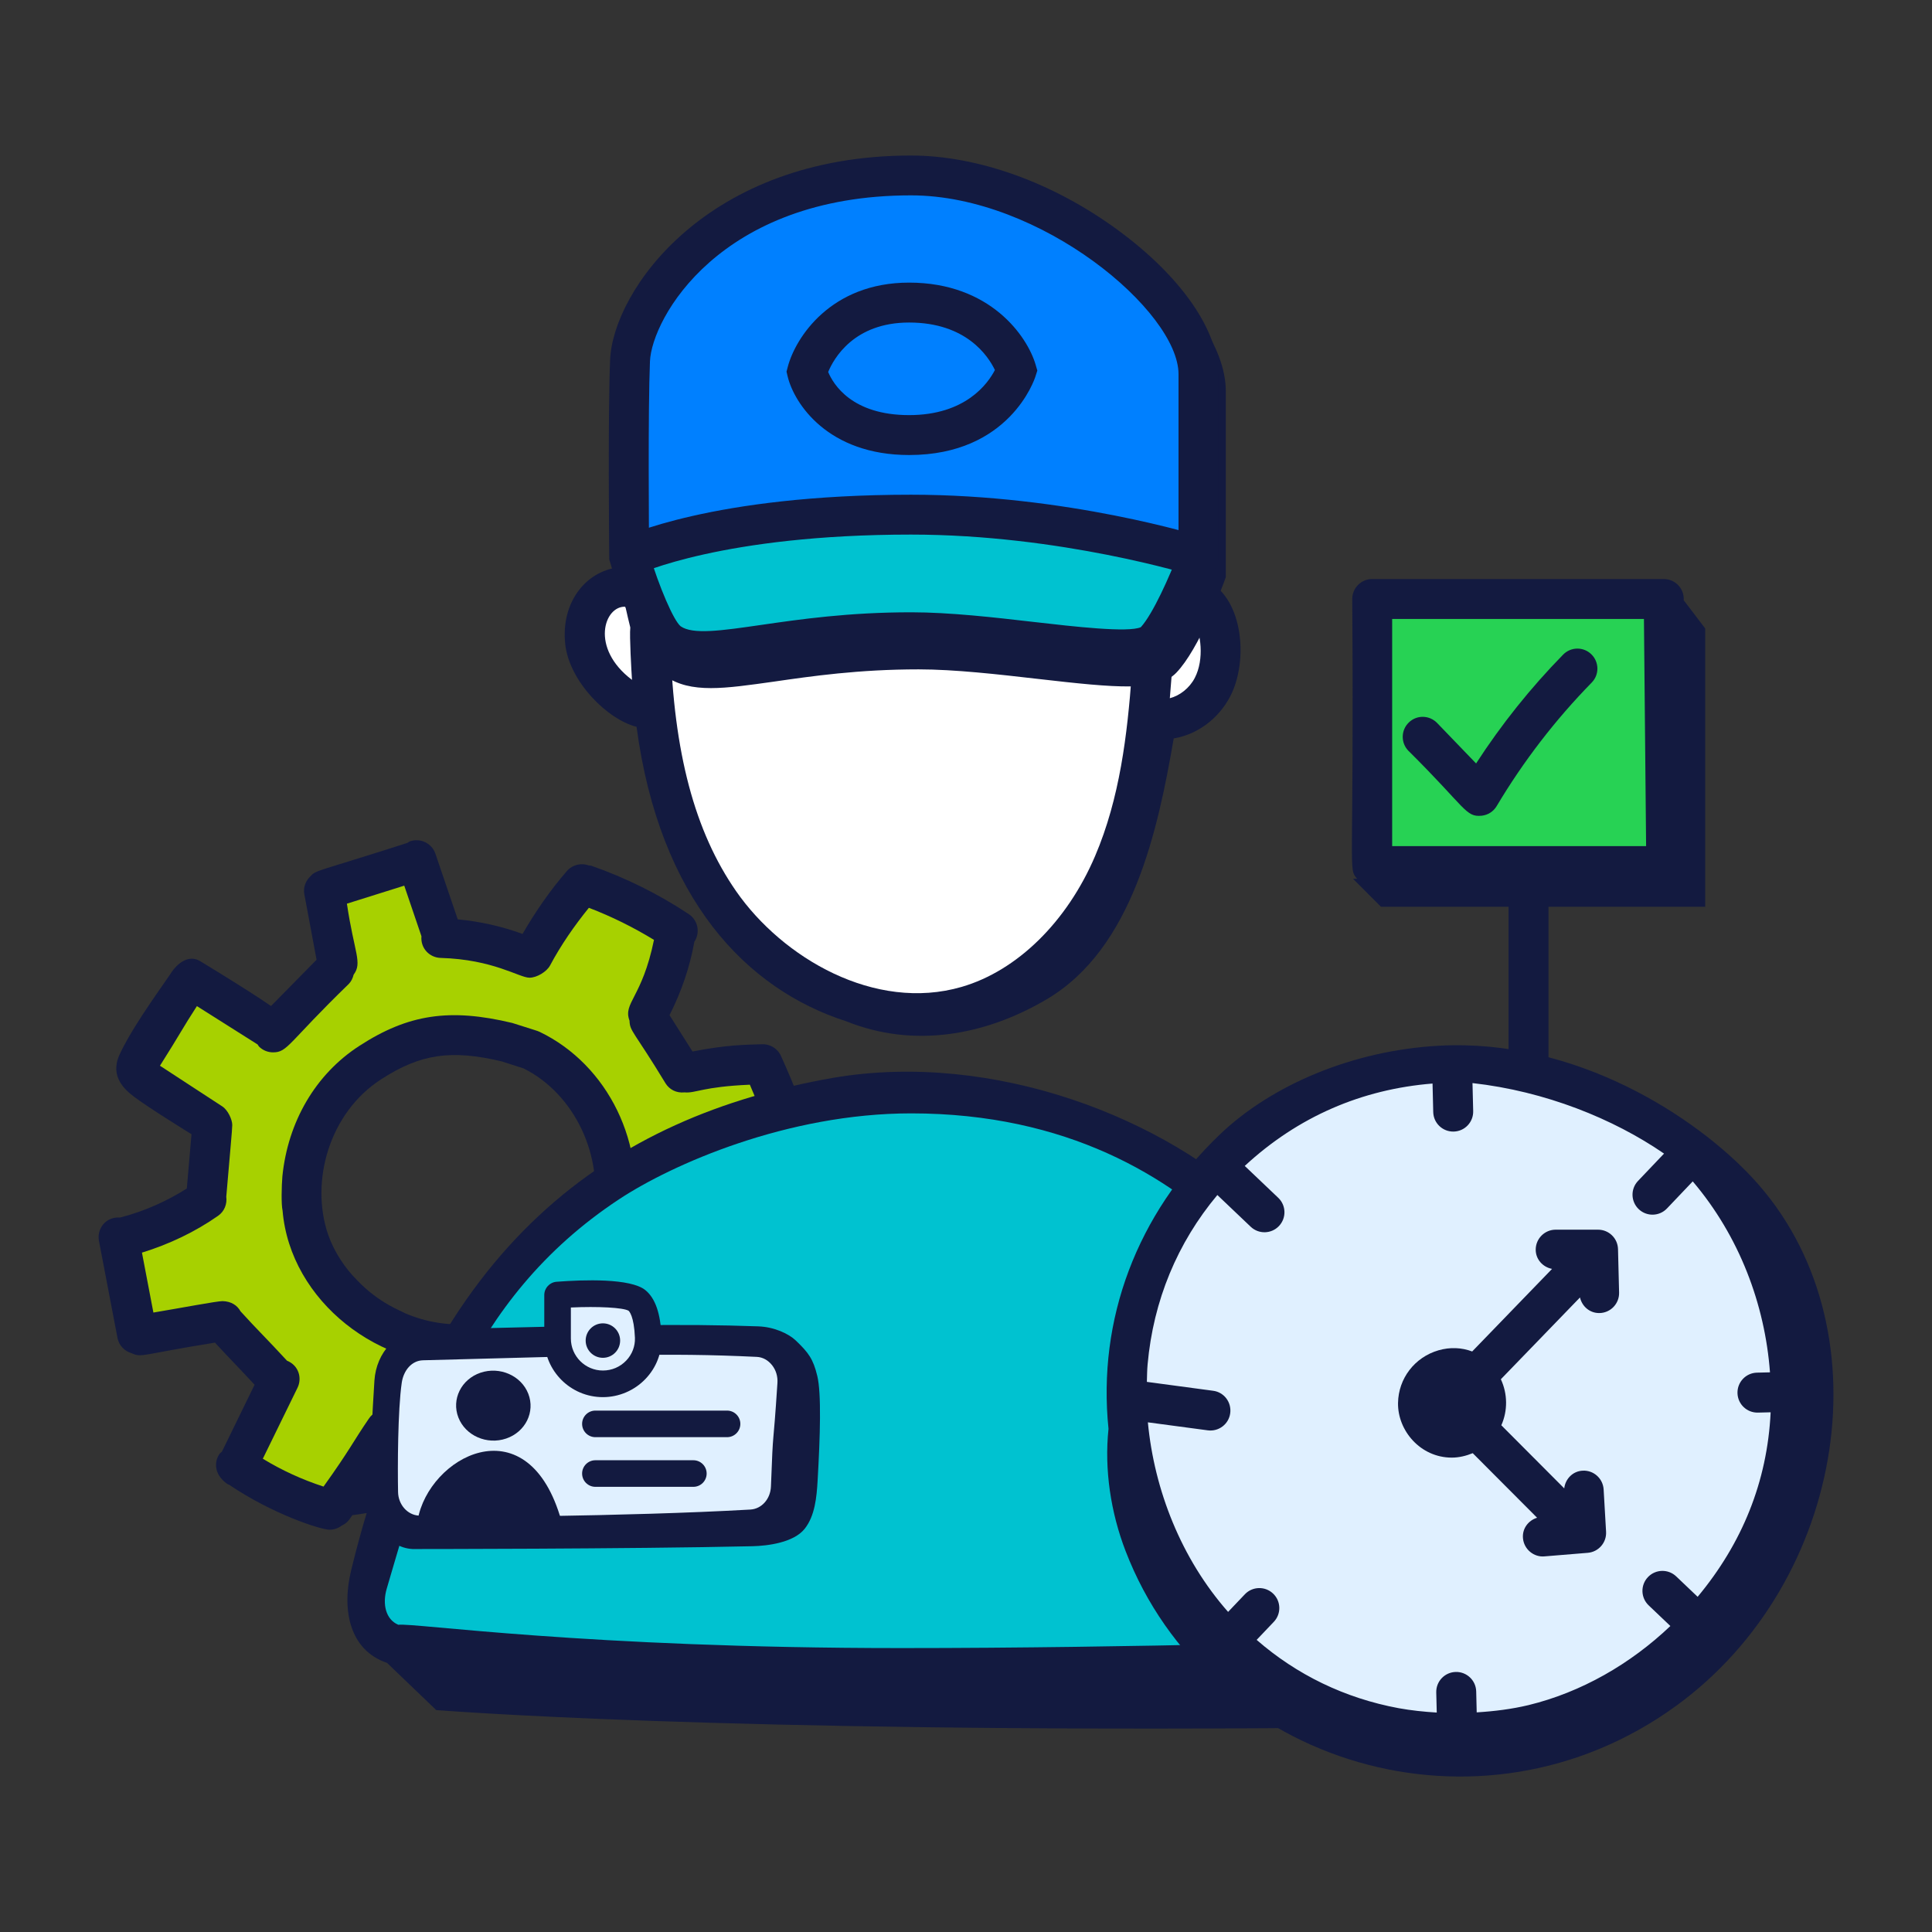 <svg xmlns="http://www.w3.org/2000/svg" xmlns:xlink="http://www.w3.org/1999/xlink" id="Layer_1" x="0px" y="0px" viewBox="0 0 500 500" style="enable-background:new 0 0 500 500;" xml:space="preserve"><rect x="0" y="0" width="500" height="500" fill="#333333" stroke="none"/><style type="text/css">	.st0{fill:#A7D100;}	.st1{fill:#E0F0FF;}	.st2{fill:#FFFFFF;}	.st3{fill:#0080FF;}	.st4{fill:#131A40;}	.st5{fill:#99CCFF;}	.st6{fill:#27D254;}	.st7{fill:#00C2D0;}	.st8{fill:none;stroke:#131A40;stroke-width:2;stroke-linecap:round;stroke-miterlimit:10;}	.st9{fill:#E0F0FF;stroke:#131A40;stroke-width:2;stroke-linejoin:round;stroke-miterlimit:10;}	.st10{fill:none;stroke:#131A40;stroke-width:3;stroke-linecap:round;stroke-miterlimit:10;}	.st11{fill:#00C2D0;stroke:#131A40;stroke-width:3;stroke-linejoin:round;stroke-miterlimit:10;}	.st12{fill:none;stroke:#131A40;stroke-width:3;stroke-miterlimit:10;}	.st13{fill:#FFFFFF;stroke:#131A40;stroke-width:2;stroke-linecap:round;stroke-linejoin:round;stroke-miterlimit:10;}</style><g>	<g>		<g id="_x37_2_00000088855926980321805570000007902434036210038412_">			<path class="st0" d="M186.21,305.82l0.71-0.18c4.87-1.19,9.72-2.84,14.83-5.02l2.91-1.24l-0.99-3    c-1.89-5.74-4.07-11.47-6.49-17.02l-0.95-2.17l-2.36,0.1c-7.76,0.34-11.44,1.13-13.87,1.65c-1.01,0.21-1.68,0.36-2.48,0.36    c-0.03,0-0.68-0.02-0.68-0.02l-0.33,0.03c-0.6,0-1.07-0.25-1.35-0.7c-3.23-5.32-5.36-8.55-6.76-10.68    c-2.05-3.12-2.05-3.17-2.07-3.86l-0.02-0.58l-0.2-0.54c-0.27-0.7-0.27-0.89,1.07-3.5c1.48-2.9,3.73-7.27,5.41-15.49l0.48-2.37    l-2.06-1.26c-5.59-3.41-11.44-6.3-17.41-8.58l-2.34-0.9l-1.58,1.95c-4.26,5.26-7.67,10.32-10.42,15.48    c-0.31,0.54-1.66,1.33-2.19,1.33c-0.39-0.05-1.64-0.52-2.64-0.9c-3.89-1.47-10.39-3.95-20.35-4.23    c-0.47-0.01-0.92-0.22-1.22-0.56c-0.31-0.34-0.44-0.78-0.39-1.3l0.06-0.72l-5.77-16.96l-20.86,6.55l0.43,2.91    c0.68,4.6,1.4,7.89,1.93,10.36c0.94,4.34,0.93,4.8,0.44,5.46l-0.41,0.56l-0.16,0.67c-0.14,0.58-0.3,0.75-0.3,0.75    c-5.9,5.73-9.62,9.66-12.16,12.35c-4.03,4.26-4.27,4.39-5.05,4.39c-0.26,0-0.76-0.06-0.85-0.06l-0.26-0.43L69,267.76L49.9,255.67    l-1.85,2.85c-1.95,3.01-3.03,4.79-4.32,6.93c-1.23,2.04-2.65,4.41-5.26,8.53l-1.82,2.87l18.97,12.39    c0.38,0.27,0.98,1.43,1.02,1.94c0,0.71-0.24,3.27-0.62,7.64l-0.95,11l0.05,0.37c0.03,0.26,0.09,1.12-0.66,1.65    c-5.58,3.9-11.89,6.96-18.75,9.08l-2.95,0.91l4.18,21.85l10.8-1.86c4-0.71,8.98-1.58,9.76-1.62c1.28,0.03,1.59,0.6,1.72,0.84    l0.2,0.36l0.28,0.3c2.23,2.45,3.99,4.29,5.89,6.27c1.76,1.84,3.65,3.8,6.15,6.52l0.53,0.57l0.72,0.29    c0.49,0.2,0.82,0.51,0.98,0.93c0.16,0.43,0.14,0.94-0.07,1.36l-10.35,21.2l2.68,1.63c5.12,3.12,10.65,5.66,16.44,7.54l2.4,0.78    l1.47-2.05c4.26-5.96,6.19-9.01,8-11.88c1.11-1.76,2.17-3.43,3.81-5.82c0.26-0.41,0.88-0.83,1.47-0.83l0.79,0.16    c13.55,3.38,19.21,4.88,20.02,5.17c0.66,0.26,1.06,0.86,1.04,1.58l-0.02,0.7l6.66,17.1l6.54-1.27c4.67-0.9,8.05-1.53,12.08-2.75    l2.72-0.81l-2.12-21.22c-0.09-0.89,0.55-1.49,1.23-1.71l0.44-0.14l0.39-0.25c3.78-2.44,6.74-4.67,10.5-7.55    c3.43-2.62,5.52-4.17,5.52-4.17l0.18-0.18c0.34-0.34,0.8-0.55,1.26-0.55l0.67,0.16l16.94,8.09l1.71-2.11    c3.28-4.04,6.21-8.42,8.69-13.02l1.25-2.31l-1.89-1.82c-4.92-4.71-9.97-8.96-15.01-12.62l-0.43-0.32c0,0-0.81-0.26-0.97-0.29    c-0.27-0.22-0.47-0.51-0.57-0.85c-0.08-0.26-0.16-0.76,0.13-1.31c3.86-7.2,5.86-13.48,5.92-18.68c0.01-0.94,0.78-1.7,1.27-1.76    l1.04-3.29l-0.3,3.47L186.21,305.82z M119.12,347.27c-51.51,0-51.42-79.91,0-79.91C170.62,267.35,170.54,347.27,119.12,347.27z"></path>			<path class="st4" d="M211.86,297.9c-0.17-0.34-0.44-0.58-0.67-0.87c-2.53-8.08-5.58-16.09-9.1-23.8c-0.92-1.99-2.94-3.1-5-2.98    c-4.47,0.14-9.06,0.16-17.87,1.88l-5.95-9.41c3.05-6.01,5.24-12.37,6.43-18.99c0,0,0,0,0,0c1.58-2.38,0.93-5.59-1.45-7.16    c-7.85-5.2-16.34-9.42-25.23-12.52c-0.21-0.07-0.42-0.04-0.64-0.08c-1.95-0.7-4.21-0.21-5.65,1.44    c-4.37,5.01-8.15,10.53-11.5,16.29c-5.39-1.97-11.05-3.24-16.77-3.77l-5.77-16.97c-0.92-2.71-3.86-4.15-6.56-3.23    c-0.28,0.09-0.48,0.29-0.72,0.42c-24.01,7.7-23.48,6.93-25.1,8.66c-1.2,1.17-1.88,2.83-1.55,4.6l3.17,16.97l-11.78,11.97    l-0.41-0.26c-5.93-4.1-17.87-11.3-17.87-11.3c-2.86-1.82-5.92,0.29-7.76,3.26c-5.07,7.3-10.5,15.02-13.19,20.94    c-2.57,5.65,1.47,9.08,3.74,10.82c3.53,2.71,14.9,9.73,14.9,9.73l-1.21,14.04c-5.29,3.37-11.16,5.94-17.26,7.52    c-3.79-0.28-6.07,2.98-5.48,6.04l4.8,25.12c0.38,1.99,1.87,3.44,3.69,3.96c2.6,1.21,2.38,0.32,21.53-2.75    c5.22,5.64,4.18,4.36,10.26,10.9l-8.45,17.31c-0.2,0.21-0.45,0.35-0.63,0.59c-1.38,1.98-1.11,4.53,0.39,6.28    c0.45,0.61,1.44,1.42,1.84,1.62c0.06,0.03,0.13,0.02,0.19,0.04c11.33,7.67,23.78,11.68,26.07,11.68c1.13,0,2.22-0.38,3.1-1.04    c1.58-0.73,2.05-1.7,2.78-2.71c0.49-0.07,6.56-0.97,7.43-1.12c2.06-4.12,2.36-4.8,7.56-14.09l9.42,2.39l6.84,17.57    c0.8,2.05,2.75,3.29,4.82,3.29c0.09,0,8.72-1.69,8.81-1.7c6.23-1.18,10.74-2.05,17.45-4.46c2.48-0.9,3.77-3.49,3.21-6    c0.9-1.25,1.95-2.98,3.21-5.51c-1.23-4.08-2.43-9.37-3.35-14.1c3.46-2.41,5.78-4.24,11.11-8.27c13.61,6.47,16.03,7.86,17.62,7.86    c1.77,0,3.43-0.94,4.39-2.52c5.44-6.21,10.01-13.1,13.56-20.51c1.02-2.26,0.44-4.95-1.65-6.46c0.17-1.32,0.32-2.65,0.27-4.08    c-5.38-3.77-10.78-7.86-15.28-11.29c1.71-3.99,2.81-7.69,3.37-11.18c6.73-1.76,13.31-4.04,19.55-7.11    C212.07,303.57,213.12,300.47,211.86,297.9z M186.1,302.3c-0.28-0.05-0.53-0.17-0.82-0.18h-0.06c-2.83,0-5.13,2.27-5.17,5.1    c-0.06,4.64-1.91,10.39-5.51,17.09c-1.35,2.52-0.41,5.65,2.11,7c0.23,0.13,0.49,0.1,0.73,0.18c5.17,3.75,10.04,7.91,14.65,12.32    c-2.38,4.41-5.16,8.58-8.33,12.48l-14.49-6.92c-2.03-0.97-4.35-0.45-5.86,1.06c-0.69,0.52-0.65,0.46-5.35,4.05    c-3.6,2.75-6.56,4.99-10.29,7.39c-2.28,0.72-3.86,2.87-3.61,5.34l1.84,18.39c-4.83,1.46-8.71,2.06-15.46,3.38l-5.36-13.77    c0.06-2.16-1.19-4.09-3.23-4.88c-0.74-0.41-19.96-5.19-20.9-5.42c-2.25-0.58-4.51,0.63-5.56,2.28    c-4.09,5.97-4.82,7.93-11.7,17.54c-5.52-1.8-10.78-4.2-15.71-7.21l8.98-18.37c1.22-2.5,0.32-5.78-2.72-7    c-5.19-5.64-7.75-8.06-12.03-12.78c-0.85-1.55-2.4-2.58-4.65-2.64c-1.68,0.03-10.6,1.74-17.9,2.96l-2.96-15.51    c7.02-2.16,13.77-5.37,19.72-9.54c1.64-1.15,2.35-3.08,2.1-4.93c0.94-11.1,1.55-17.36,1.55-18.55c0-1.39-1.11-3.86-2.58-4.82    l-16.13-10.53c5.34-8.43,5.76-9.58,9.56-15.43l15.71,9.93c0.14,0.18,0.21,0.39,0.37,0.55c1.01,1,2.32,1.49,3.63,1.49    c3.81,0,3.86-2.45,19.6-17.71c0.67-0.69,1.03-1.52,1.25-2.39c2.32-3.13,0.16-5.58-1.74-18.38l14.84-4.66l4.45,13.09    c-0.28,3.19,2.16,5.53,4.96,5.61c13.66,0.39,20.35,5.12,23,5.12c1.93,0,4.47-1.57,5.32-3.16c2.83-5.31,6.27-10.26,10.05-14.93    c5.86,2.24,11.49,5.03,16.85,8.3c-3.08,15.06-8.09,16.28-6.33,20.91c0.08,2.81,1.07,2.62,9.33,16.23    c0.98,1.55,2.72,2.55,4.91,2.33c2.94,0.25,4.57-1.45,16.9-1.99c2.38,5.47,4.52,11.05,6.37,16.71    C195.76,299.43,191,301.09,186.1,302.3z"></path>			<path class="st4" d="M139.67,267.05c-0.73-0.34-1.03-0.36-7.1-2.31c-16.18-3.88-26.91-2.27-39.54,5.91    c-11.43,7.37-18.53,19.73-19.95,33.78c-0.21,2.52-0.32,7.3,0.05,8.88c1.98,23.49,25.36,41.49,48.83,39.71    c20.03-1.53,37.92-17.32,41.63-36.74C167.47,296.3,157.41,275.59,139.67,267.05z M153.43,314.3c0,0.01,0,0.01,0,0.02    c-3.71,19.45-26.16,35.06-48.57,25.56c-0.98-0.62-6.75-2.58-12.46-8.58c-3.25-3.25-5.93-7.39-7.47-11.75    c-4.72-13.77,0.25-31.55,13.71-40.23c10.18-6.6,18.13-7.72,31.14-4.65l5.71,1.83C148.67,283.05,156.37,299.23,153.43,314.3z"></path>		</g>		<g id="_x38_3_00000175299438020922127990000015380114389199708584_">			<path class="st7" d="M360.07,434.77l-248.42-7.3c0,0-18.52-0.05-18.23-13.24c0.3-13.2,36.43-133.43,141.04-133.43    c104.85,0,125.95,108.93,128.58,146.1C360.07,434.77,360.07,434.77,360.07,434.77z"></path>			<path class="st2" d="M309.71,155.19c0,0,6.25,3.67,6.29,12.3s-6.16,20.38-15.83,19.98c-4.08,21.98-21.7,75.51-62.28,75.02    s-65.41-47.5-68.69-75.33c-13.01-10.07-18.09-19.32-17.62-24.67s6.65-12.38,11.44-11.19s8.15,8.03,8.15,8.03l12.03-27.01    c0,0,23.11,10.46,48.66,7.54c25.55-2.92,52.01-16.55,52.01-16.55l12.08,39.95L309.71,155.19z"></path>			<path class="st3" d="M171.16,159.32l12.03-27.01c0,0,23.36,8.76,48.66,7.54s52.01-16.55,52.01-16.55l14.86,41.71    c0,0,10.99-9.59,10.99-23.7s0.24-59.56-31.87-70.29s-59.61,10.68-59.61,10.68s-25.79-5.35-38.93,9.98    S161.56,130.61,171.16,159.32z"></path>			<g id="_x38_3_00000183248097050092578560000017144468437044015790_">				<path class="st4" d="M146.28,166.69c1.05,9.7,10.94,19.53,18.46,21.41c5.98,44.68,28.49,67.96,54.35,76.24     c17.26,6.92,35.72,3.77,51.82-5.74c22.32-13.18,28.78-43.98,32.85-67.5c6.02-0.98,11.56-5.02,14.61-10.86     c4.76-9.14,3.37-25.06-5.65-29.76c11.2-38.39-7.1-75.22-38.26-86.68c-19.68-7.23-44.68-1.54-59.75,13.18     c-24.15-7.09-52,11.34-55.51,47.1c-0.77,7.88-0.27,15.6,0.78,22.76C151.37,147.95,145.14,156.13,146.28,166.69z M190.52,230.66     c-10.76-15.47-16.17-35.95-17.02-64.04c4.7-8.68,10.15-19.38,14.03-30.44c30.99,13.54,62.78,11.2,94.67-6.96     c3.63,15.71,8.14,29.72,10.51,44.52c0.03,0.21,0.14,0.37,0.2,0.57c-1.16,15.84-3.11,32.28-9.49,47.21     c-7.27,17.05-20.19,29.72-34.56,33.89C226.38,261.93,202.51,247.9,190.52,230.66z M309.2,175.46c-1.38,2.64-3.87,4.57-6.45,5.24     c0.49-5.67,0.54-6.98,0.77-10.26c2.03-3.09,3.84-6.34,5.39-9.74C310.79,163.67,311.73,170.61,309.2,175.46z M169.5,125.09     c2.97-30.4,26.53-44.94,44.66-37.36c2.03,0.84,4.4,0.31,5.87-1.34c11.82-13.37,34.17-19.03,50.87-12.89     c29.3,10.78,43.98,48.22,28.73,82.61c-3.15-13.11-6.29-23.5-8.85-36.08c-0.72-3.54-4.76-5.27-7.84-3.33     c-32.58,20.69-64.95,23.27-96.22,7.69c-2.84-1.42-6.35,0.05-7.27,3.17c-2.14,7.28-5.27,14.6-8.57,21.46     C169.54,141.53,168.69,133.36,169.5,125.09z M161.86,157.02c0.41,1.86,0.83,3.65,1.26,5.37c-0.24,2.22,0.29,11.32,0.44,13.56     C152.6,167.67,156.41,156.73,161.86,157.02z"></path>				<path class="st4" d="M368.04,424.98c-5.57-27.26-14.75-85.21-41.49-111.44c-24.83-24.34-69.6-41.61-110.81-34.62     c-57.69,10.08-104.35,42.84-124.88,127.55c-2.47,10.18-0.39,20.62,9.3,23.88l12.74,12.22c0.72,0.02,72.68,5.94,229.08,4.59     c9.26-0.06,23.04-7.63,24.98-16.48C367.96,428.93,368.54,426.92,368.04,424.98z M233.15,426.52     c-81.61,0-125.98-6.57-130.07-6.03c-3.26-1.37-4.17-5.35-2.99-9.36c10.33-35.02,20.44-74.58,60.14-100.77     c13.69-9.03,43.51-22.22,75.58-22.22c40.51,0,66.93,16.54,83.5,32.78c24.3,23.85,32.83,78.91,38.17,103.53     C356.78,424.48,294.27,426.52,233.15,426.52z"></path>			</g>		</g>		<path class="st4" d="M390.41,297.92c0,2.85,2.32,5.17,5.17,5.17c2.85,0,5.17-2.32,5.17-5.17v-89.23c0-2.85-2.32-5.17-5.17-5.17   c-2.85,0-5.17,2.32-5.17,5.17V297.92z"></path>		<g>			<rect x="356.28" y="154.46" class="st6" width="76.29" height="70.56"></rect>			<path class="st4" d="M404.54,169.41c-8.43,8.61-15.99,18.07-22.53,28.17l-10.09-10.48c-1.99-2.05-5.26-2.13-7.31-0.13    c-2.06,1.98-2.12,5.25-0.14,7.31c14.99,14.84,14.78,17.25,19.02,16.82c1.6-0.18,3.03-1.1,3.85-2.49    c6.89-11.57,15.16-22.32,24.59-31.96c2-2.04,1.96-5.31-0.08-7.31C409.81,167.33,406.54,167.37,404.54,169.41z"></path>			<path class="st4" d="M357.38,234.66h83.92v-72.02c-1.85-2.43-3.7-4.86-5.55-7.29l0-0.38c-0.03-2.84-2.33-5.12-5.17-5.12h-75.45    c-2.85,0-5.17,2.32-5.17,5.17c0.51,72.32-1.14,69.54,1.26,72.4h-1.07L357.38,234.66z M360.29,160.19h65.16l0.56,58.78h-65.72    V160.19z"></path>		</g>		<g id="_x34_0_00000023252992702865398750000008602845948823136942_">			<circle class="st1" cx="376.89" cy="363.97" r="88.92"></circle>			<path class="st4" d="M375.72,377.23c1.87,0,3.7-0.45,5.42-1.15l16.66,16.71c-2.27,0.7-3.87,2.8-3.66,5.27    c0.24,2.92,2.85,4.99,5.57,4.73l11.2-0.92c2.79-0.23,4.9-2.65,4.74-5.45l-0.63-10.94c-0.17-2.85-2.6-5.04-5.46-4.87    c-2.54,0.14-4.45,2.13-4.74,4.58l-16.28-16.33c1.68-3.78,1.64-8.13-0.12-11.91l20.48-21.17c0.53,2.31,2.5,4.04,4.95,4.04    c0.04,0,0.09,0,0.13,0c2.85-0.07,5.11-2.44,5.04-5.3l-0.28-11.24c-0.07-2.81-2.36-5.04-5.17-5.04h-10.96    c-2.85,0-5.17,2.32-5.17,5.17c0,2.52,1.84,4.52,4.23,4.98l-20.67,21.37c-2.7-1.02-5.71-1.17-8.72-0.3    c-6.16,1.79-10.37,7.27-10.47,13.63v0.01C361.7,370.24,367.6,377.23,375.72,377.23z"></path>			<path class="st4" d="M453.65,304.95c-14.8-15.98-45.77-36.23-81.18-34.32c-22.51,1.22-43.45,10.23-56.78,22.98    c-21.51,20.58-31.71,47.91-28.81,76.17c-1.11,10.53,0.58,21.64,4.41,31.6c21.33,55.47,91.8,76.87,142.44,40.13    C478.05,409.36,488.58,342.67,453.65,304.95z M395.58,441.28c-4.34,1.04-8.85,1.6-13.41,1.88l-0.13-5.42    c-0.07-2.85-2.44-5.11-5.3-5.04c-2.85,0.07-5.11,2.44-5.04,5.3l0.13,5.21c-3.29-0.2-6.58-0.54-9.84-1.13    c-13.97-2.59-26.41-8.66-36.77-17.68l4.44-4.67c1.97-2.07,1.89-5.34-0.18-7.31c-2.07-1.97-5.34-1.89-7.31,0.18l-4.34,4.56    c-12.15-13.77-19.11-31.59-20.76-49.06l15.5,2.07c2.83,0.38,5.44-1.6,5.81-4.43c0.38-2.83-1.59-5.45-4.43-5.81l-17.14-2.3    c0.05-1.51,0.05-3.03,0.19-4.53c1.48-16.55,7.72-31.48,18.05-43.83l8.63,8.21c2.07,1.97,5.34,1.89,7.31-0.18    c1.97-2.07,1.89-5.34-0.18-7.31l-8.67-8.25c13.8-12.77,30.28-19.85,48.6-21.32l0.18,7.39c0.07,2.86,2.44,5.11,5.3,5.04    c2.86-0.07,5.11-2.44,5.04-5.3l-0.18-7.25c18.79,2.1,36.45,9.22,49.57,18.25l-6.73,7.07c-1.97,2.07-1.89,5.34,0.18,7.31    c2.07,1.97,5.34,1.89,7.31-0.18l6.67-7.01c12.08,14.22,18.68,31.85,19.99,49.42l-3.37,0.08c-2.86,0.07-5.11,2.44-5.04,5.3    c0.07,2.86,2.44,5.11,5.3,5.04l3.28-0.08c-0.86,17.99-7.41,33.96-18.89,47.75l-5.55-5.28c-2.07-1.97-5.34-1.89-7.31,0.18    c-1.97,2.07-1.89,5.34,0.18,7.31l5.62,5.35C421.95,430.65,409.23,437.96,395.58,441.28z"></path>		</g>		<g>			<g>				<path class="st1" d="M111.13,347.63c-6.22,0.25-10.67,4.82-10.67,12.23s-1.18,24.55-0.07,29.27c1.11,4.72,4.22,7.46,12.22,7.7     s71.8,0.36,81.8-1.13c10-1.49,10.89-6.92,11.11-13.15c0.22-6.23,1.53-17.59,0.77-26.15c-0.58-6.61-7.92-9.46-16.14-9.46     C181.95,346.94,111.13,347.63,111.13,347.63z"></path>				<path class="st4" d="M95.94,386.33c0.19,7.39,4.19,14.19,10.83,14.56c0,0,55.89,0,87.97-0.73c3.91-0.09,10.69-0.92,13.54-4.55     c2.61-3.32,3.07-8.07,3.32-12.48c0.66-11.48,1-22.56-0.09-27.05c-1.07-4.42-2.28-6.01-5.55-9.15c-1.81-1.74-5.54-3.52-9.72-3.67     c-19.8-0.71-38.99-0.33-86.91,0.86c-6.61,0.17-11.95,5.83-12.43,13.18C96.4,365.17,95.7,377.23,95.94,386.33z M109.49,352.04     c47.74-1.19,62.23-2.04,86.36-0.88c1.54,0.07,2.94,0.85,3.97,2.16c1,1.27,1.49,2.89,1.38,4.57     c-1.21,18.71-1.06,10.04-1.68,26.79c-0.12,3.25-2.4,5.82-5.31,5.99c-32.41,1.86-78.34,1.96-79.34,1.91l-6.48-0.34     c-2.94-0.17-5.31-2.84-5.37-6.09c-0.13-6.5-0.08-21.19,0.95-28.29C104.44,354.65,106.55,352.11,109.49,352.04z"></path>			</g>			<g>				<path class="st4" d="M124.35,355.26c-4.99,1.7-7.55,6.89-5.72,11.59c1.84,4.71,7.38,7.14,12.37,5.44     c4.99-1.7,7.55-6.89,5.72-11.59C134.89,356,129.35,353.57,124.35,355.26z"></path>				<path class="st4" d="M108.09,393.39c-0.25,1.45,0.67,2.83,1.92,2.85l33.41,0.74c0.01,0,0.03,0,0.04,0     c1.07,0,1.96-1.01,1.99-2.29c0.02-0.89-0.26-1.65-0.57-2.48C135.9,363.43,110.93,377.12,108.09,393.39z"></path>			</g>			<g>				<path class="st4" d="M188.16,371.94h-34.07c-1.9,0-3.44-1.54-3.44-3.44s1.54-3.44,3.44-3.44h34.07c1.9,0,3.44,1.54,3.44,3.44     S190.06,371.94,188.16,371.94z"></path>			</g>			<g>				<path class="st4" d="M179.44,384.79h-25.35c-1.9,0-3.44-1.54-3.44-3.44s1.54-3.44,3.44-3.44h25.35c1.9,0,3.44,1.54,3.44,3.44     S181.34,384.79,179.44,384.79z"></path>			</g>			<g>				<g>					<path class="st1" d="M156.03,358.13L156.03,358.13c-6.48,0-11.73-5.25-11.73-11.73v-11.26c0,0,17.22-1.32,20.55,1.41      c2.01,1.65,2.74,5.51,2.91,9.52C168.03,352.68,162.63,358.13,156.03,358.13z"></path>					<path class="st4" d="M156.03,361.58c-8.37,0-15.17-6.81-15.17-15.17v-11.26c0-1.8,1.39-3.29,3.18-3.43      c6.95-0.53,19.17-0.96,23,2.18c2.56,2.1,3.92,6.04,4.16,12.04c0.17,4.09-1.31,7.98-4.17,10.95      C164.17,359.87,160.16,361.58,156.03,361.58z M147.74,338.38v8.02c0,4.57,3.72,8.29,8.29,8.29c2.3,0,4.44-0.91,6.03-2.57      c1.54-1.61,2.34-3.71,2.26-5.9c-0.23-5.68-1.51-6.88-1.65-7C161.32,338.4,154.73,338.05,147.74,338.38z"></path>				</g>				<circle class="st4" cx="156.03" cy="346.94" r="4.46"></circle>			</g>		</g>	</g>	<g>		<g>			<path class="st4" d="M183.99,178.08c-4.7,0-8.55-0.82-11.87-3.14c-5.68-3.98-10.51-18.85-12.32-25.06l-0.2-0.68l-0.01-0.71    c-0.02-1.51-0.36-37.12,0.23-50.99c0.76-17.85,25.09-52.83,77.87-52.83c17.33,0,36.87,7.04,53.59,19.33    c16.26,11.94,25.96,25.87,25.96,37.27v48.09l-0.31,0.86c-0.66,1.8-6.6,17.77-12.51,23.89c-4.75,4.92-15.06,3.98-36.08,1.56    c-9.94-1.14-21.22-2.44-30.6-2.44c-15.52,0-27.67,1.76-37.43,3.17C193.9,177.3,188.55,178.08,183.99,178.08z M169.91,147.65    c2.6,8.68,6.35,17.38,8.16,18.84c3.16,2.21,10.55,1.14,20.77-0.34c10.09-1.46,22.64-3.28,38.91-3.28    c9.98,0,21.56,1.33,31.78,2.51c10.33,1.19,24.43,2.81,27.64,1.34c3.15-3.47,7.48-13.22,9.75-19.23v-46.24    c0-16.18-35.58-46.27-69.23-46.27c-49.55,0-67.09,31.94-67.56,42.94C169.61,110.46,169.87,142.44,169.91,147.65z M297.31,166.66    L297.31,166.66L297.31,166.66z"></path>		</g>		<path class="st3" d="M235.82,163.62c-35.18,0-53.8,8.87-62.67,2.66c-4.81-3.36-10.32-22.28-10.32-22.28s-0.37-36.83,0.23-50.72   c0.59-13.89,20.99-47.89,72.72-47.89c35.57,0,74.39,31.73,74.39,51.43s0,47.17,0,47.17s-6.06,16.56-11.38,22.08   C293.46,171.61,259.91,163.62,235.82,163.62z"></path>		<path class="st7" d="M162.72,146.51c0,0,29.12-13.32,73.05-13.32s74.39,13.32,74.39,13.32s-7.47,18.2-15.24,21.16   s-41.85-4.76-59.11-4.05s-58.9,7.8-62.67,2.66C169.4,161.14,162.72,146.51,162.72,146.51z"></path>		<g>			<g>				<path class="st4" d="M308.61,148.93c-0.34-0.11-34.06-10.58-72.84-10.58c-48.69,0-70.47,10.19-70.69,10.3l-4.52-9.28     c0.95-0.46,23.76-11.34,75.21-11.34c40.43,0,74.51,10.6,75.94,11.05L308.61,148.93z"></path>			</g>			<g>				<path class="st4" d="M235.28,117.76c-20.99,0-29.73-13.29-31.43-20.31l-0.3-1.27l0.33-1.26c1.99-7.53,11.11-21.78,31.4-21.78     c20.99,0,30.6,13.9,32.74,21.25l0.44,1.51l-0.48,1.5C267.73,98.24,261.23,117.76,235.28,117.76z M214.33,96.27     c1.35,3.23,6.16,11.16,20.95,11.16c14.62,0,20.4-8.18,22.2-11.67c-1.73-3.61-7.41-12.29-22.2-12.29     C220.97,83.47,215.77,92.8,214.33,96.27z"></path>			</g>			<g>				<path class="st4" d="M182.07,173.66c-4.7,0-8.55-0.82-11.87-3.14c-5.68-3.98-10.51-18.85-12.32-25.06l-0.2-0.68l-0.01-0.71     c-0.02-1.51-0.36-37.12,0.23-50.99c0.76-17.85,25.08-52.83,77.87-52.83c17.33,0,36.87,7.04,53.59,19.33     c16.26,11.94,25.96,25.87,25.96,37.27v48.09l-0.31,0.86c-0.66,1.8-6.61,17.77-12.51,23.89c-4.74,4.92-15.05,3.97-36.07,1.56     c-9.94-1.14-21.22-2.44-30.6-2.44c-15.52,0-27.67,1.76-37.43,3.17C191.97,172.89,186.62,173.66,182.07,173.66z M167.99,143.24     c2.6,8.67,6.35,17.38,8.16,18.84c3.15,2.21,10.54,1.14,20.77-0.34c10.09-1.46,22.64-3.28,38.91-3.28     c9.98,0,21.56,1.33,31.78,2.51c10.34,1.19,24.43,2.81,27.64,1.34c3.15-3.47,7.48-13.22,9.75-19.23V96.83     c0-16.18-35.58-46.27-69.23-46.27c-49.55,0-67.09,31.93-67.56,42.94C167.69,106.04,167.94,138.03,167.99,143.24z M295.38,162.24     L295.38,162.24L295.38,162.24z"></path>			</g>		</g>	</g></g></svg>